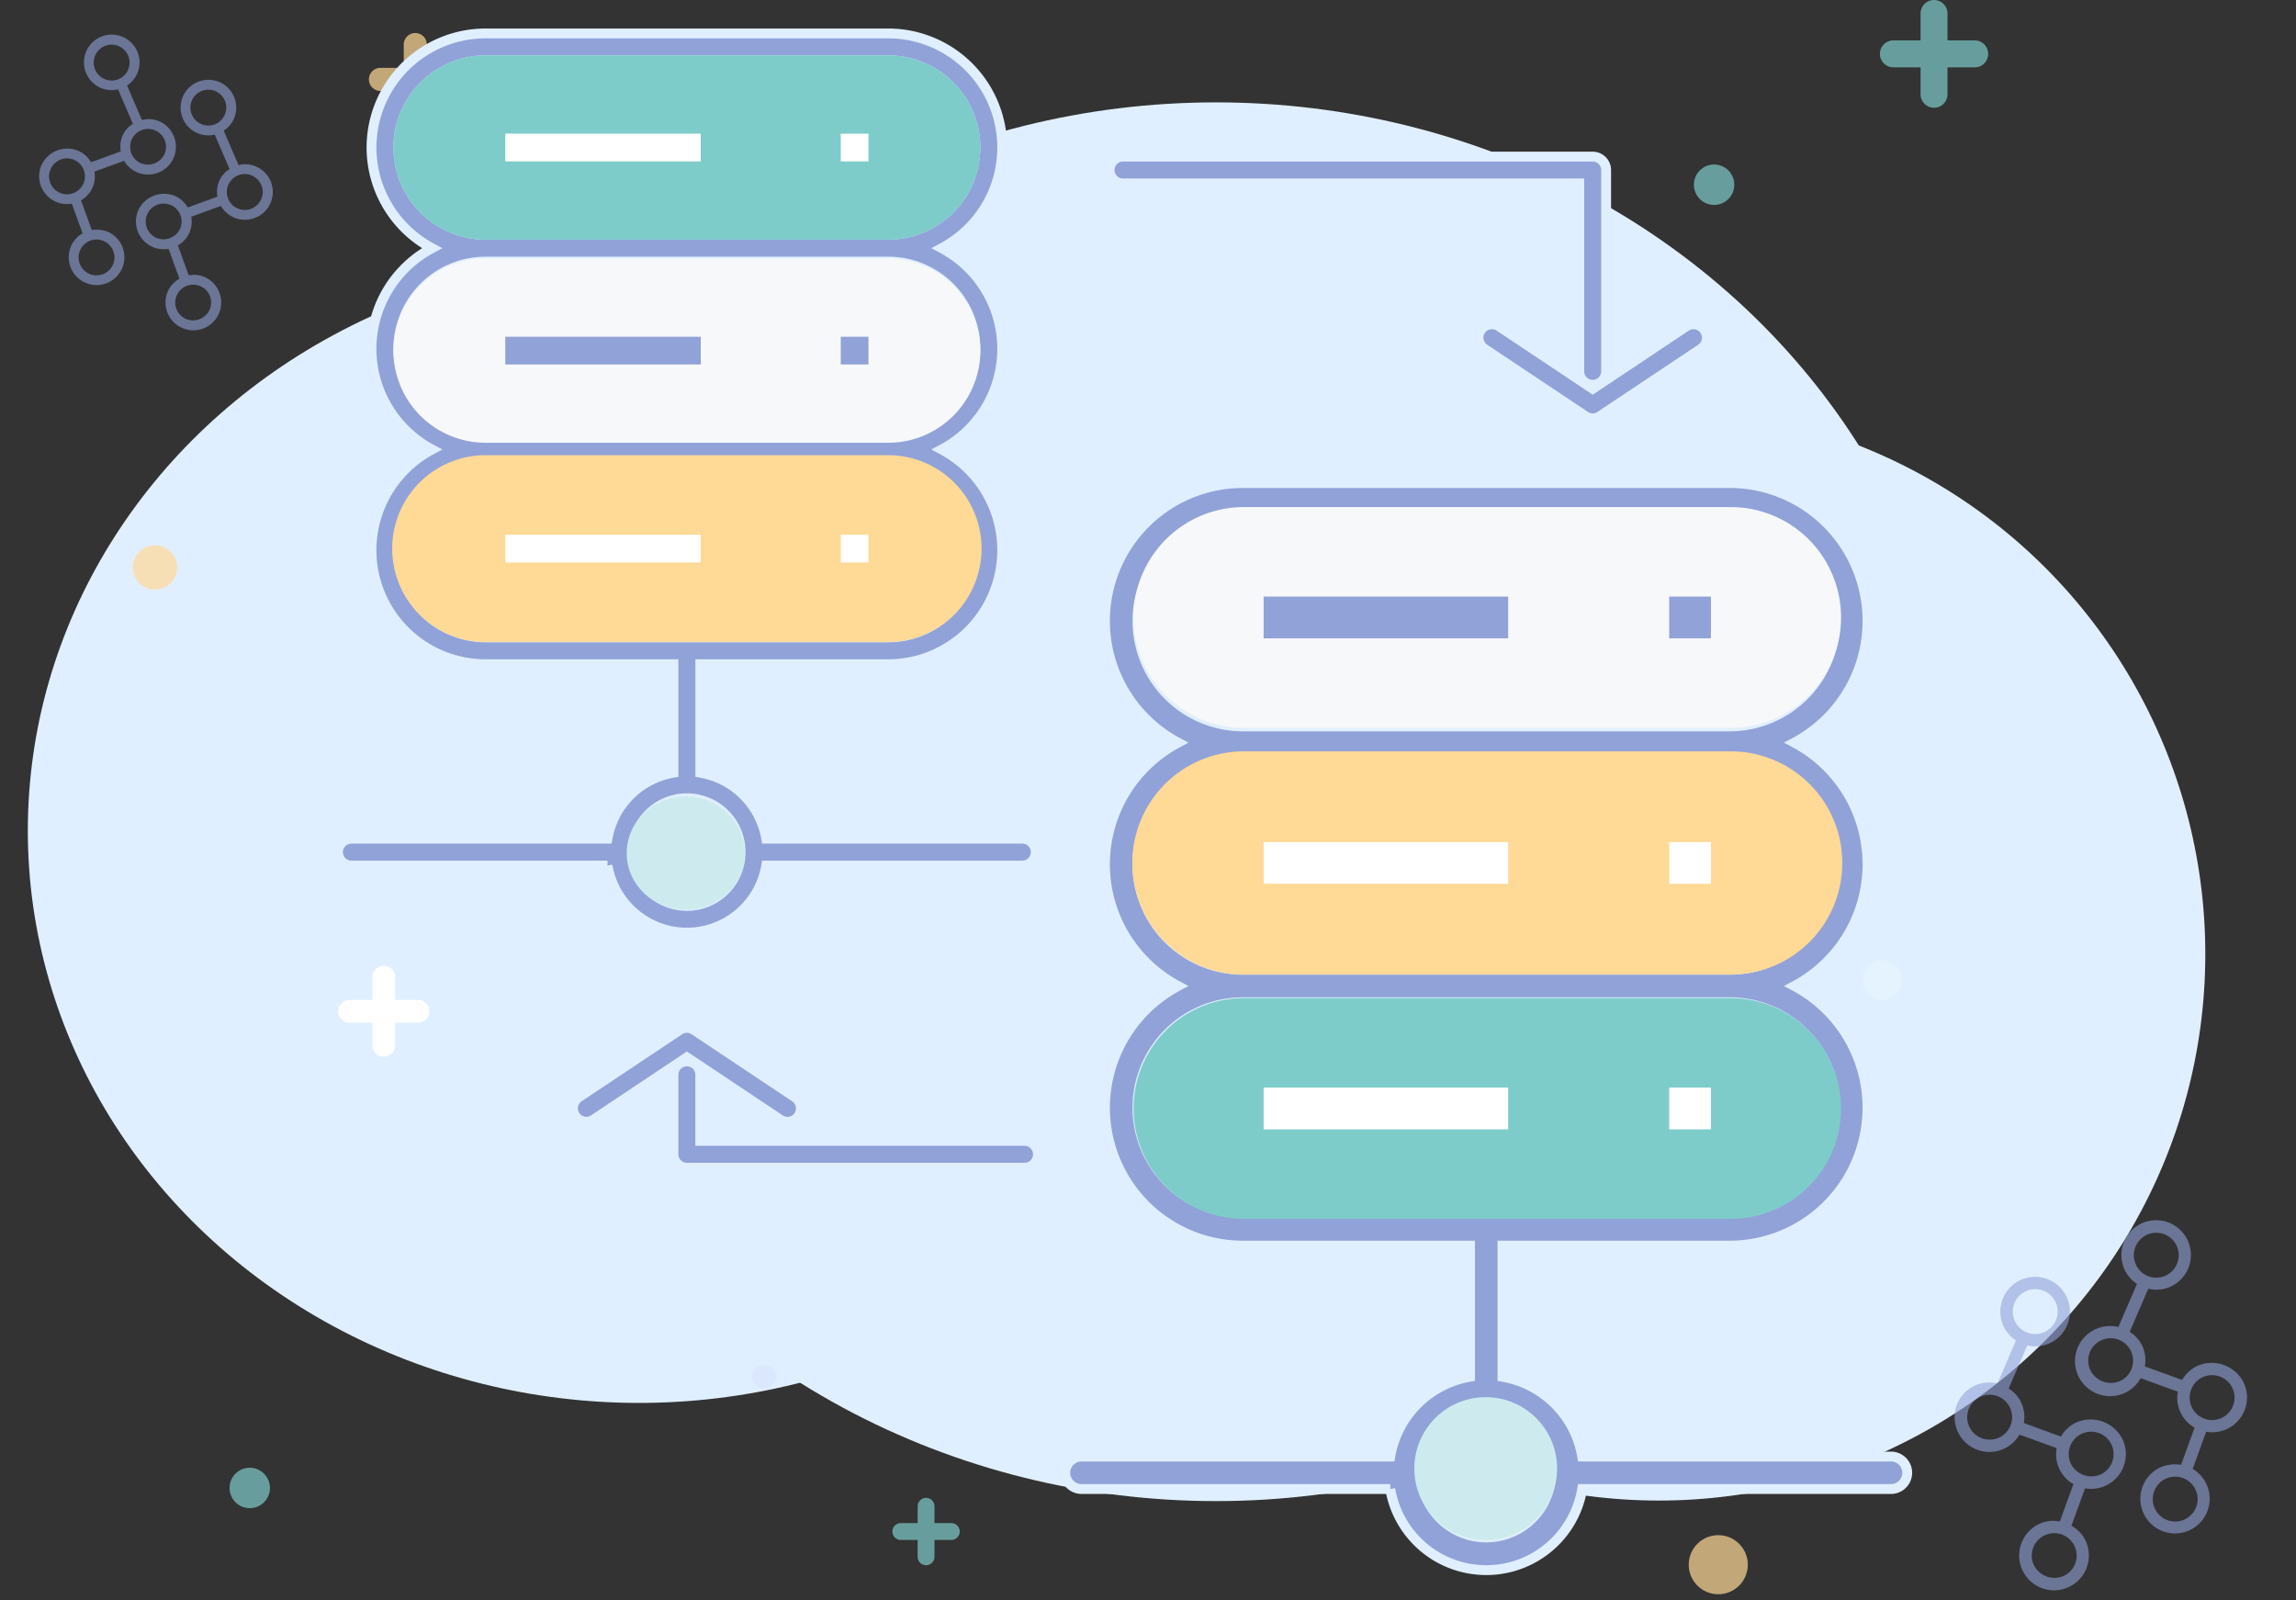 <?xml version="1.0" encoding="UTF-8"?> <svg xmlns="http://www.w3.org/2000/svg" width="466.406" height="325.032" viewBox="0 0 466.406 325.032"><rect x="0" y="0" width="466.406" height="325.032" fill="#333333" stroke="none"/><g id="Group_189" data-name="Group 189" transform="translate(-10.347 -18.208)"><g id="Group_172" data-name="Group 172"><g id="Group_145" data-name="Group 145" transform="translate(16 39)"><ellipse id="Oval" cx="151.754" cy="142.056" rx="151.754" ry="142.056" transform="translate(89.604)" fill="#e0efff"></ellipse><ellipse id="Oval-2" data-name="Oval" cx="124.162" cy="116.24" rx="124.162" ry="116.24" transform="translate(0 31.69)" fill="#e0efff"></ellipse><ellipse id="Ellipse_54" data-name="Ellipse 54" cx="111" cy="111" rx="111" ry="111" transform="translate(220.33 62)" fill="#e0efff"></ellipse></g><circle id="Ellipse_47" data-name="Ellipse 47" cx="2.42" cy="2.42" r="2.42" transform="translate(163.139 295.42)" fill="#763cbe" opacity="0.05"></circle><g id="Group_160" data-name="Group 160" opacity="0.7"><g id="Group_96" data-name="Group 96" transform="translate(392.285 18.208)"><path id="Union_1" data-name="Union 1" d="M8.206,19.151V13.679H2.735a2.736,2.736,0,1,1,0-5.471H8.206V2.736a2.735,2.735,0,1,1,5.47,0V8.208h5.471a2.736,2.736,0,1,1,0,5.471H13.676v5.472a2.735,2.735,0,1,1-5.47,0Z" transform="translate(0 0)" fill="#7eccca"></path></g><ellipse id="Ellipse_21" data-name="Ellipse 21" cx="4.103" cy="4.103" rx="4.103" ry="4.103" transform="translate(354.443 51.624)" fill="#7eccca"></ellipse><g id="Group_97" data-name="Group 97" transform="translate(191.626 322.454)"><path id="Union_1-2" data-name="Union 1" d="M5.13,11.968V8.549H1.71a1.71,1.71,0,0,1,0-3.42H5.13V1.71a1.71,1.71,0,1,1,3.42,0V5.129h3.419a1.71,1.71,0,1,1,0,3.42H8.55v3.419a1.71,1.71,0,1,1-3.42,0Z" transform="translate(0 0)" fill="#7eccca"></path></g><ellipse id="Ellipse_26" data-name="Ellipse 26" cx="4.103" cy="4.103" rx="4.103" ry="4.103" transform="translate(56.981 316.339)" fill="#7eccca"></ellipse></g><g id="Group_161" data-name="Group 161" opacity="0.7"><g id="Group_98" data-name="Group 98" transform="translate(104.083 43.71) rotate(180)" opacity="0.998"><path id="Union_1-3" data-name="Union 1" d="M7.03,16.4V11.717H2.344a2.344,2.344,0,1,1,0-4.687H7.03V2.344a2.344,2.344,0,1,1,4.687,0V7.03H16.4a2.344,2.344,0,0,1,0,4.687H11.717V16.4a2.344,2.344,0,0,1-4.687,0Z" transform="translate(18.748 18.748) rotate(180)" fill="#ffd996"></path></g><circle id="Ellipse_23" data-name="Ellipse 23" cx="4.501" cy="4.501" r="4.501" transform="translate(46.329 137.974) rotate(180)" fill="#ffd996" opacity="0.998"></circle><circle id="Ellipse_25" data-name="Ellipse 25" cx="6.001" cy="6.001" r="6.001" transform="translate(365.394 342.031) rotate(180)" fill="#ffd996" opacity="0.998"></circle></g><g id="Group_128" data-name="Group 128" transform="translate(79.081 25.709)"><ellipse id="Ellipse_20" data-name="Ellipse 20" cx="3.076" cy="3.076" rx="3.076" ry="3.076" transform="translate(24.611 102.547)" fill="#fff"></ellipse><g id="Group_100" data-name="Group 100" transform="translate(-0.001 188.686)"><path id="Union_1-4" data-name="Union 1" d="M6.923,16.151V11.537H2.308a2.308,2.308,0,1,1,0-4.615H6.923V2.308a2.307,2.307,0,1,1,4.614,0V6.922h4.615a2.308,2.308,0,1,1,0,4.615H11.537v4.614a2.307,2.307,0,1,1-4.614,0Z" transform="translate(18.46 18.459) rotate(180)" fill="#fff"></path></g><g id="Group_95" data-name="Group 95" transform="translate(57.427 0.001)"><path id="Union_1-5" data-name="Union 1" d="M6.152,14.357v-4.1H2.05a2.051,2.051,0,0,1,0-4.1h4.1V2.05a2.051,2.051,0,0,1,4.1,0v4.1h4.1a2.051,2.051,0,1,1,0,4.1h-4.1v4.1a2.051,2.051,0,0,1-4.1,0Z" fill="#fff"></path></g><g id="Group_103" data-name="Group 103" transform="matrix(-0.017, 1, -1, -0.017, 267.939, 99.11)" opacity="0.269"><path id="Union_1-6" data-name="Union 1" d="M4.9,11.435V8.168H1.634a1.634,1.634,0,1,1,0-3.268H4.9V1.634a1.633,1.633,0,1,1,3.267,0V4.9h3.268a1.634,1.634,0,0,1,0,3.268H8.168v3.267a1.633,1.633,0,1,1-3.267,0Z" transform="translate(0 0)" fill="#fff"></path></g><ellipse id="Ellipse_31" data-name="Ellipse 31" cx="3.996" cy="3.996" rx="3.996" ry="3.996" transform="matrix(-0.105, 0.995, -0.995, -0.105, 318.079, 188.029)" fill="#fff" opacity="0.162"></ellipse></g></g><g id="Group_188" data-name="Group 188" transform="translate(-4 -5)"><path id="Union_19" data-name="Union 19" d="M66.188,204.332H3.3a3.3,3.3,0,0,1,0-6.591H66.187a19.818,19.818,0,0,1,16.2-16.206V154.895H36.251a28.009,28.009,0,0,1-13.172-52.729,28,28,0,0,1,0-49.434A28.009,28.009,0,0,1,36.251,0h98.872a28.008,28.008,0,0,1,13.168,52.73,28,28,0,0,1,0,49.435,28.009,28.009,0,0,1-13.171,52.729H88.983v26.641a19.819,19.819,0,0,1,16.205,16.206h62.89a3.3,3.3,0,0,1,0,6.591H105.187a19.777,19.777,0,0,1-39,0Zm6.317-3.362c0,.021,0,.044,0,.066s0,.044,0,.066a13.183,13.183,0,0,0,26.365,0c0-.022,0-.044,0-.066s0-.045,0-.066a13.2,13.2,0,0,0-13.086-13.118H85.59A13.2,13.2,0,0,0,72.5,200.971ZM14.829,126.88A21.442,21.442,0,0,0,36.251,148.3h98.872a21.422,21.422,0,0,0,.333-42.842l-.333,0H36.251l-.333,0A21.442,21.442,0,0,0,14.829,126.88ZM135.123,98.869h.206a21.422,21.422,0,0,0-.206-42.843H36.251a21.422,21.422,0,0,0-.206,42.843h99.078ZM14.829,28.012A21.442,21.442,0,0,0,36.251,49.434h98.872a21.422,21.422,0,1,0,0-42.844H36.251A21.443,21.443,0,0,0,14.829,28.012Z" transform="translate(230.572 121.322)" fill="#91a2d8" stroke="#e0efff" stroke-width="2"></path><path id="Union_18" data-name="Union 18" d="M54.752,169.016H2.728a2.726,2.726,0,1,1,0-5.452H54.752a16.391,16.391,0,0,1,13.4-13.4V128.125H29.985A23.167,23.167,0,0,1,19.094,84.508a23.161,23.161,0,0,1,0-40.892A23.168,23.168,0,0,1,29.985,0h81.783A23.168,23.168,0,0,1,122.66,43.617a23.162,23.162,0,0,1,0,40.892,23.168,23.168,0,0,1-10.892,43.617H73.607V150.16a16.391,16.391,0,0,1,13.4,13.4h52.021a2.726,2.726,0,0,1,0,5.452H87.01a16.359,16.359,0,0,1-32.259,0Zm5.225-2.726a10.9,10.9,0,0,0,21.808.06c0-.021,0-.04,0-.06s0-.04,0-.06a10.9,10.9,0,0,0-21.808.06Zm51.791-43.618a17.719,17.719,0,0,0,0-35.438H29.985a17.719,17.719,0,0,0,0,35.438h81.783Zm-99.5-58.611A17.736,17.736,0,0,0,29.985,81.78h81.783a17.719,17.719,0,1,0,0-35.438H29.985A17.735,17.735,0,0,0,12.267,64.061Zm0-40.891A17.736,17.736,0,0,0,29.985,40.89h81.783a17.719,17.719,0,0,0,0-35.438H29.985A17.736,17.736,0,0,0,12.267,23.17Z" transform="translate(82.998 30)" fill="#91a2d8" stroke="#e0efff" stroke-width="2"></path><g id="Group_187" data-name="Group 187" transform="translate(239.75 55.017)"><path id="Path_549" data-name="Path 549" d="M148.136,65.093a2.734,2.734,0,0,1-2.726-2.726V24.2H52.727a2.726,2.726,0,0,1,0-5.452h95.412a2.734,2.734,0,0,1,2.726,2.726V62.366a2.734,2.734,0,0,1-2.726,2.726Z" transform="translate(-50.001 -18.749)" fill="#91a2d8" stroke="#e0efff" stroke-width="2"></path><path id="Path_550" data-name="Path 550" d="M94.657,47.6a2.67,2.67,0,0,1-1.513-.463L72.7,33.5a2.722,2.722,0,1,1,3.026-4.525L94.657,41.6,113.589,28.98a2.722,2.722,0,1,1,3.026,4.525L96.169,47.135a2.67,2.67,0,0,1-1.513.463Z" transform="translate(3.478 5.561)" fill="#91a2d8" stroke="#e0efff" stroke-width="2"></path></g><path id="Path_551" data-name="Path 551" d="M95.935,89.172h-68.6a2.734,2.734,0,0,1-2.726-2.726V70.3a2.726,2.726,0,0,1,5.452,0V83.721H95.932a2.726,2.726,0,1,1,0,5.452Z" transform="translate(126.541 171.223)" fill="#91a2d8" stroke="#e0efff" stroke-width="2"></path><path id="Path_552" data-name="Path 552" d="M62.361,84.7a2.7,2.7,0,0,1-1.513-.463L41.915,71.62,22.983,84.241a2.722,2.722,0,0,1-3.026-4.525L40.4,66.086a2.718,2.718,0,0,1,3.026,0l20.445,13.63A2.725,2.725,0,0,1,62.361,84.7Z" transform="translate(111.963 166.366)" fill="#91a2d8" stroke="#e0efff" stroke-width="2"></path><path id="Path_565" data-name="Path 565" d="M30.038,10.364a17.72,17.72,0,1,0,0,35.44h81.787a17.72,17.72,0,1,0,0-35.44Z" transform="translate(82.948 25.087)" fill="#7eccca" stroke="#7eccca" stroke-width="2"></path><path id="Path_574" data-name="Path 574" d="M33.741,10.364a21.423,21.423,0,1,0,0,42.846h98.879a21.423,21.423,0,1,0,0-42.846Z" transform="translate(233.294 216.574)" fill="#7eccca" stroke="#7eccca" stroke-width="2"></path><path id="Path_570" data-name="Path 570" d="M30.038,10.364a17.72,17.72,0,1,0,0,35.44h81.787a17.72,17.72,0,1,0,0-35.44Z" transform="translate(82.948 66.336)" fill="#f7f8f9" stroke="#f7f8f9" stroke-width="2"></path><path id="Path_578" data-name="Path 578" d="M33.741,10.364a21.423,21.423,0,1,0,0,42.846h98.879a21.423,21.423,0,1,0,0-42.846Z" transform="translate(233.294 116.838)" fill="#f7f8f9" stroke="#f7f8f9" stroke-width="2"></path><path id="Path_568" data-name="Path 568" d="M30.038,10.364a17.72,17.72,0,1,0,0,35.44h81.787a17.72,17.72,0,1,0,0-35.44Z" transform="translate(82.948 106.553)" fill="#ffd996" stroke="#ffd996" stroke-width="2.5"></path><path id="Path_575" data-name="Path 575" d="M33.741,10.364a21.423,21.423,0,1,0,0,42.846h98.879a21.423,21.423,0,1,0,0-42.846Z" transform="translate(233.294 166.706)" fill="#ffd996" stroke="#ffd996" stroke-width="2.5"></path><path id="Path_559" data-name="Path 559" d="M13.672,9.766H61.378V23.4H13.672Z" transform="translate(99.316 36.592)" fill="#fff" stroke="#7eccca" stroke-width="8"></path><path id="Path_572" data-name="Path 572" d="M13.672,9.766H71.347V26.244H13.672Z" transform="translate(253.366 230.358)" fill="#fff" stroke="#7eccca" stroke-width="8"></path><path id="Path_569" data-name="Path 569" d="M13.672,9.766H61.378V23.4H13.672Z" transform="translate(99.316 77.84)" fill="#91a2d8" stroke="#f7f8f9" stroke-width="8"></path><path id="Path_579" data-name="Path 579" d="M13.672,9.766H71.347V26.244H13.672Z" transform="translate(253.366 130.621)" fill="#91a2d8" stroke="#f7f8f9" stroke-width="8"></path><path id="Path_567" data-name="Path 567" d="M13.672,9.766H61.378V23.4H13.672Z" transform="translate(99.316 118.057)" fill="#fff" stroke="#ffd996" stroke-width="8"></path><path id="Path_576" data-name="Path 576" d="M13.672,9.766H71.347V26.244H13.672Z" transform="translate(253.366 180.49)" fill="#fff" stroke="#ffd996" stroke-width="8"></path><path id="Path_560" data-name="Path 560" d="M33.2,9.766h13.63V23.4H33.2Z" transform="translate(147.935 36.592)" fill="#fff" stroke="#7eccca" stroke-width="8"></path><path id="Path_573" data-name="Path 573" d="M33.2,9.766H49.681V26.244H33.2Z" transform="translate(316.226 230.358)" fill="#fff" stroke="#7eccca" stroke-width="8"></path><path id="Path_571" data-name="Path 571" d="M33.2,9.766h13.63V23.4H33.2Z" transform="translate(147.935 77.84)" fill="#91a2d8" stroke="#f7f8f9" stroke-width="8"></path><path id="Path_580" data-name="Path 580" d="M33.2,9.766H49.681V26.244H33.2Z" transform="translate(316.226 130.621)" fill="#91a2d8" stroke="#f7f8f9" stroke-width="8"></path><path id="Path_566" data-name="Path 566" d="M33.2,9.766h13.63V23.4H33.2Z" transform="translate(147.935 118.057)" fill="#fff" stroke="#ffd996" stroke-width="8"></path><path id="Path_577" data-name="Path 577" d="M33.2,9.766H49.681V26.244H33.2Z" transform="translate(316.226 180.49)" fill="#fff" stroke="#ffd996" stroke-width="8"></path><ellipse id="Ellipse_61" data-name="Ellipse 61" cx="12" cy="11.5" rx="12" ry="11.5" transform="translate(141.652 185)" fill="#cdebef"></ellipse><circle id="Ellipse_62" data-name="Ellipse 62" cx="14.5" cy="14.5" r="14.5" transform="translate(301.652 307)" fill="#cdebef"></circle></g><g id="np_server_2843560_000000" transform="translate(424.799 257) rotate(20)"><path id="Path_581" data-name="Path 581" d="M47.315,52.026V43.993a6.965,6.965,0,0,1-5.7-5.7H33.586a7.123,7.123,0,1,1-7.81-8.211l.553-9.521A7.139,7.139,0,0,1,22.977,18.7a7.065,7.065,0,1,1,10,0,6.95,6.95,0,0,1-4.155,1.991l-.553,9.521A6.815,6.815,0,0,1,31.62,32a7.036,7.036,0,0,1,1.941,3.755l8.062,0A7.025,7.025,0,0,1,43.564,32a7.241,7.241,0,0,1,10,0,7.059,7.059,0,0,1-3.755,11.965V52a7.043,7.043,0,1,1-6.27,1.941,7.721,7.721,0,0,1,3.776-1.913ZM31.244,16.963a4.558,4.558,0,1,0-6.447,0A4.543,4.543,0,0,0,31.244,16.963Zm-.05,20.077a4.559,4.559,0,1,0-7.782,3.223,4.683,4.683,0,0,0,6.447,0,4.512,4.512,0,0,0,1.335-3.223h0Zm20.6,3.223a4.558,4.558,0,1,0-6.447-6.447,4.5,4.5,0,0,0-1.335,3.2v.05a4.559,4.559,0,0,0,7.782,3.2ZM45.349,62.2a4.559,4.559,0,1,0,0-6.447A4.565,4.565,0,0,0,45.349,62.2Z" transform="translate(-0.34 -6.61)" fill="rgba(145,162,216,0.6)"></path><path id="Path_582" data-name="Path 582" d="M42.838,53.2a6.961,6.961,0,0,1,4.155-1.941l.553-9.521A7.229,7.229,0,0,1,44.195,39.9a7.07,7.07,0,1,1,10,0,7.02,7.02,0,0,1-4.155,1.991l-.553,9.521A6.815,6.815,0,0,1,52.837,53.2a7.036,7.036,0,0,1,1.941,3.755h8.034A7.025,7.025,0,0,1,64.753,53.2a7.241,7.241,0,0,1,10,0A7.059,7.059,0,0,1,71,65.162v8.087a6.885,6.885,0,0,1,3.755,1.888,7.077,7.077,0,1,1-10.024,0,6.769,6.769,0,0,1,3.755-1.888V65.162a6.965,6.965,0,0,1-5.7-5.7H54.753a7.07,7.07,0,0,1-14.03-1.257A7.1,7.1,0,0,1,42.838,53.2ZM66.567,76.926a4.543,4.543,0,0,0,0,6.447,4.683,4.683,0,0,0,6.447,0,4.558,4.558,0,1,0-6.447-6.447ZM65.231,58.209a4.555,4.555,0,0,0,1.335,3.223,4.683,4.683,0,0,0,6.447,0,4.558,4.558,0,1,0-7.782-3.223Zm-12.794-20.1a4.558,4.558,0,1,0-6.447,0,4.543,4.543,0,0,0,6.447,0Zm-7.81,23.325a4.543,4.543,0,0,0,6.447,0,4.5,4.5,0,0,0,1.335-3.2v-.05a4.5,4.5,0,0,0-1.335-3.2,4.559,4.559,0,0,0-7.782,3.223,4.453,4.453,0,0,0,1.335,3.223Z" transform="translate(-40.723 -8.588)" fill="rgba(145,162,216,0.6)"></path></g><g id="np_server_2843560_000000-2" data-name="np_server_2843560_000000" transform="translate(73.347 77.042) rotate(160)"><path id="Path_581-2" data-name="Path 581" d="M22.18,11.187v6.419a5.565,5.565,0,0,0-4.551,4.551H11.21a5.651,5.651,0,1,0-9.56,5.009,5.562,5.562,0,0,0,3.32,1.551l.441,7.607a5.7,5.7,0,0,0-2.677,1.489,5.645,5.645,0,1,0,7.989,0A5.553,5.553,0,0,0,7.4,36.222l-.441-7.607a5.445,5.445,0,0,0,2.677-1.429,5.622,5.622,0,0,0,1.551-3l6.441,0a5.613,5.613,0,0,0,1.551,3,5.785,5.785,0,0,0,7.989,0,5.64,5.64,0,0,0-3-9.56V11.21a5.687,5.687,0,0,0,3-1.551,5.655,5.655,0,1,0-8.009,0,6.169,6.169,0,0,0,3.017,1.528ZM9.339,39.2a3.642,3.642,0,1,1-5.151,0A3.63,3.63,0,0,1,9.339,39.2ZM9.3,23.161a3.642,3.642,0,1,1-6.218-2.575,3.742,3.742,0,0,1,5.151,0A3.605,3.605,0,0,1,9.3,23.161h0Zm16.463-2.575a3.642,3.642,0,1,1-5.151,5.151,3.594,3.594,0,0,1-1.067-2.556v-.04a3.642,3.642,0,0,1,6.218-2.556ZM20.609,3.056a3.642,3.642,0,1,1,0,5.151A3.648,3.648,0,0,1,20.609,3.056Z" transform="translate(15.353 15.357)" fill="rgba(145,162,216,0.6)"></path><path id="Path_582-2" data-name="Path 582" d="M1.69,27.189A5.562,5.562,0,0,0,5.01,28.74l.441,7.607a5.776,5.776,0,0,0-2.677,1.469,5.649,5.649,0,1,0,7.989,0,5.609,5.609,0,0,0-3.32-1.591L7,28.618a5.445,5.445,0,0,0,2.677-1.429,5.622,5.622,0,0,0,1.551-3h6.419a5.613,5.613,0,0,0,1.551,3,5.785,5.785,0,0,0,7.989,0,5.64,5.64,0,0,0-3-9.56V11.167a5.5,5.5,0,0,0,3-1.508,5.655,5.655,0,1,0-8.009,0,5.408,5.408,0,0,0,3,1.508v6.461a5.565,5.565,0,0,0-4.551,4.551H11.21a5.649,5.649,0,0,0-11.21,1,5.67,5.67,0,0,0,1.69,4ZM20.649,8.23a3.63,3.63,0,0,1,0-5.151,3.742,3.742,0,0,1,5.151,0A3.642,3.642,0,1,1,20.649,8.23ZM19.582,23.184a3.639,3.639,0,0,1,1.067-2.575,3.742,3.742,0,0,1,5.151,0,3.642,3.642,0,1,1-6.218,2.575ZM9.36,39.242a3.642,3.642,0,1,1-5.151,0,3.63,3.63,0,0,1,5.151,0ZM3.119,20.606a3.63,3.63,0,0,1,5.151,0,3.594,3.594,0,0,1,1.067,2.556v.04A3.593,3.593,0,0,1,8.27,25.757a3.642,3.642,0,0,1-6.218-2.575,3.558,3.558,0,0,1,1.067-2.575Z" transform="translate(0 0)" fill="rgba(145,162,216,0.6)"></path></g></g></svg> 